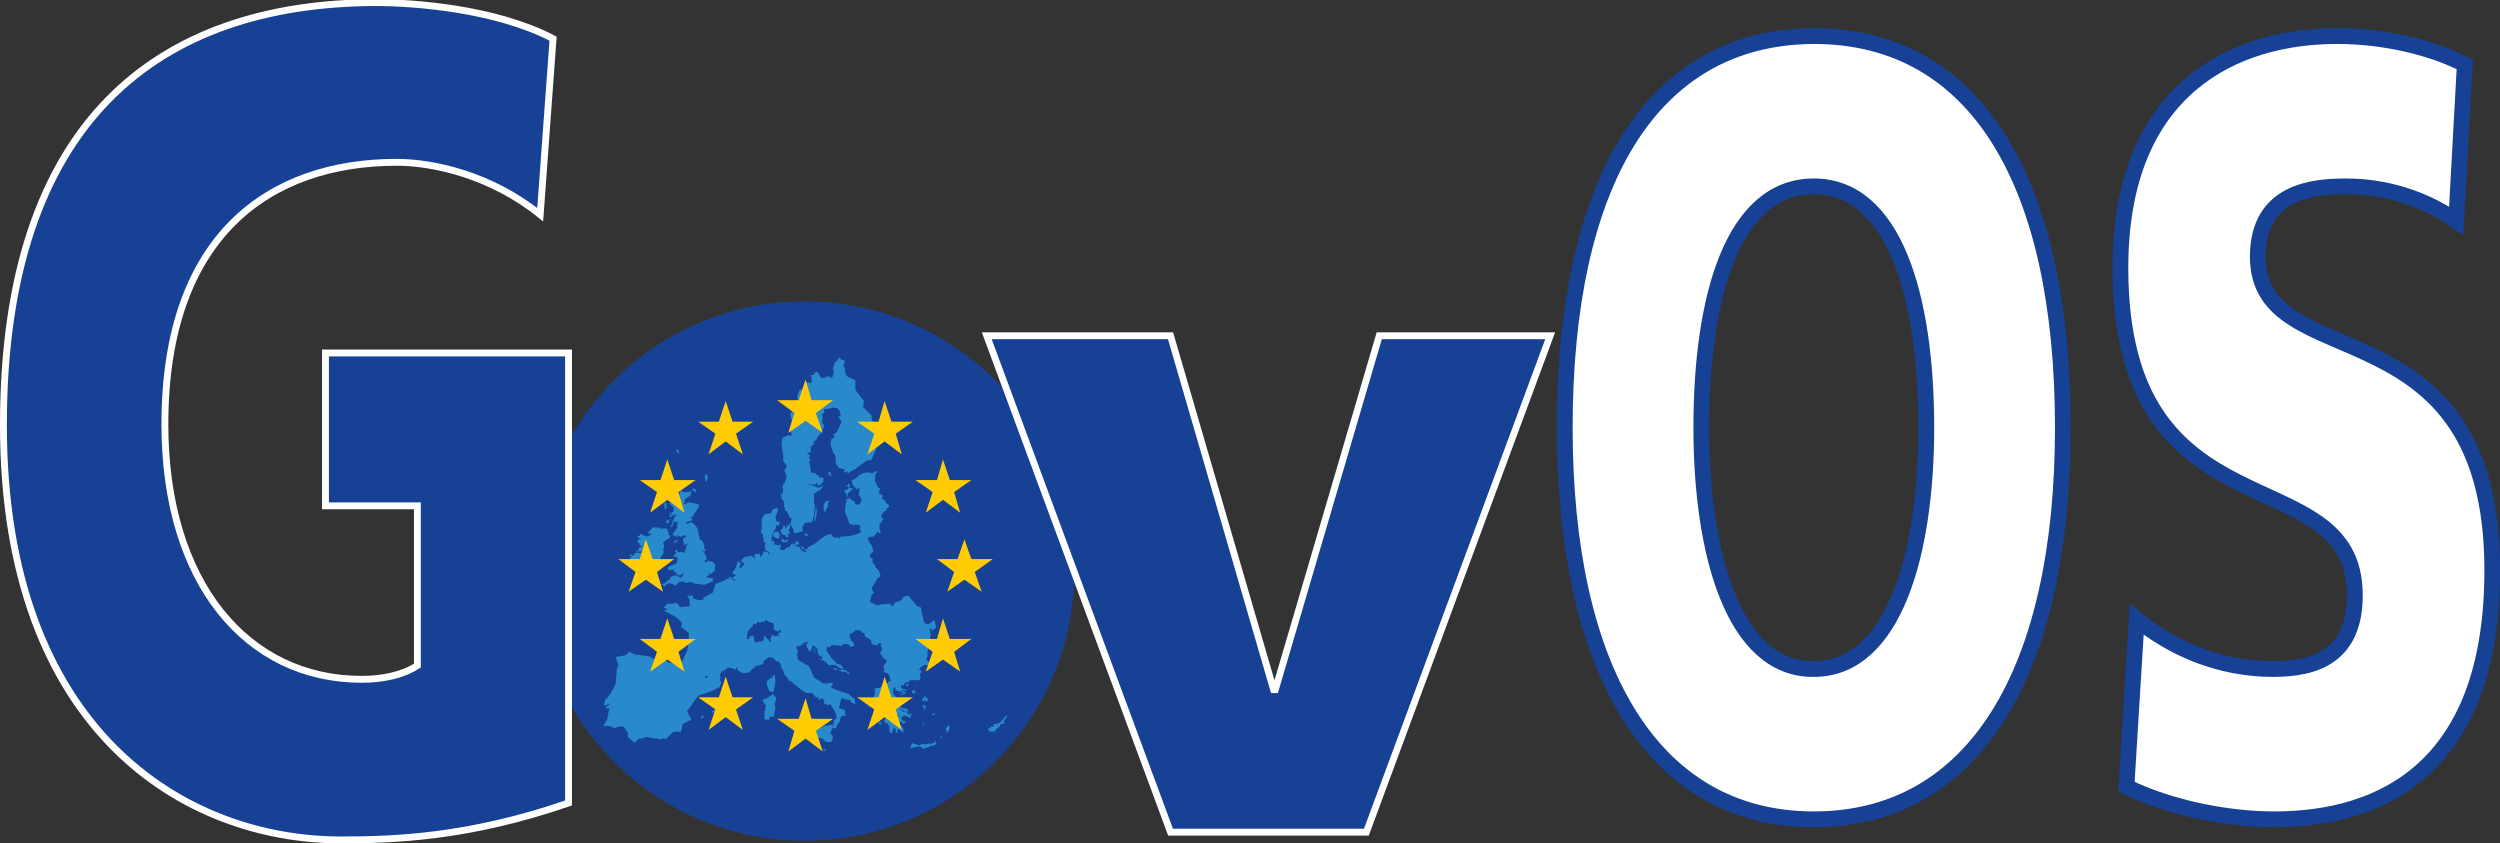 <?xml version="1.0" encoding="utf-8"?>
<!-- Generator: Adobe Illustrator 19.0.1, SVG Export Plug-In . SVG Version: 6.00 Build 0)  -->
<svg version="1.1" id="Ebene_1" xmlns="http://www.w3.org/2000/svg" xmlns:xlink="http://www.w3.org/1999/xlink" x="0px" y="0px"
	 viewBox="0 0 291.1 98.2" style="enable-background:new 0 0 291.1 98.2;" xml:space="preserve">
<rect x="0" y="0" width="291.1" height="98.2" fill="#333333" stroke="none"/>
<style type="text/css">
	.st0{clip-path:url(#SVGID_2_);fill:#FFFFFF;}
	.st1{clip-path:url(#SVGID_2_);fill:none;stroke:#164194;stroke-width:1.836;}
	.st2{clip-path:url(#SVGID_2_);fill:#164194;}
	.st3{clip-path:url(#SVGID_2_);fill:#288ACB;}
	.st4{fill:#164194;}
	.st5{clip-path:url(#SVGID_4_);fill:none;stroke:#FFFFFF;stroke-width:0.8;}
	.st6{clip-path:url(#SVGID_4_);fill:#164194;}
	.st7{fill:#FFCC04;}
</style>
<g>
	<defs>
		<rect id="SVGID_1_" y="0" width="291.1" height="98.2"/>
	</defs>
	<clipPath id="SVGID_2_">
		<use xlink:href="#SVGID_1_"  style="overflow:visible;"/>
	</clipPath>
	<path class="st0" d="M247.6,91.6c5.1,2.5,11.8,3.8,17.2,3.8c12.8,0,25.4-6.2,25.4-29c0-31.8-27.3-22.2-27.3-36.5
		c0-7.7,6.5-8.2,10.3-8.2c4.4,0,8.9,1.3,12.8,4l1-18.2c-3.9-2-9.4-3.3-14.9-3.3c-11.6,0-25.2,5.8-25.2,27
		c0,32.1,27.3,21.7,27.3,38.1c0,7.1-4.6,8.6-9.5,8.6c-6.4,0-11.9-2.5-15.9-5.8L247.6,91.6z M198.1,49.8c0-15.3,3.7-28.1,13.1-28.1
		c9.4,0,13.1,12.9,13.1,28.1c0,14.5-3.7,28.1-13.1,28.1C201.8,78,198.1,64.3,198.1,49.8 M182.2,49.8c0,28,10.1,45.6,29,45.6
		c18.9,0,29-17.5,29-45.6c0-28.3-9.9-45.6-29-45.6C192.1,4.3,182.2,21.5,182.2,49.8"/>
	<path class="st1" d="M247.6,91.6c5.1,2.5,11.8,3.8,17.2,3.8c12.8,0,25.4-6.2,25.4-29c0-31.8-27.3-22.2-27.3-36.5
		c0-7.7,6.5-8.2,10.3-8.2c4.4,0,8.9,1.3,12.8,4l1-18.2c-3.9-2-9.4-3.3-14.9-3.3c-11.6,0-25.2,5.8-25.2,27
		c0,32.1,27.3,21.7,27.3,38.1c0,7.1-4.6,8.6-9.5,8.6c-6.4,0-11.9-2.5-15.9-5.8L247.6,91.6z M198.1,49.8c0-15.3,3.7-28.1,13.1-28.1
		c9.4,0,13.1,12.9,13.1,28.1c0,14.5-3.7,28.1-13.1,28.1C201.8,78,198.1,64.3,198.1,49.8z M182.2,49.8c0,28,10.1,45.6,29,45.6
		c18.9,0,29-17.5,29-45.6c0-28.3-9.9-45.6-29-45.6C192.1,4.3,182.2,21.5,182.2,49.8z"/>
	<path class="st2" d="M93.7,97.9c17.4,0,31.4-14.1,31.4-31.4c0-17.4-14.1-31.4-31.4-31.4c-17.4,0-31.4,14.1-31.4,31.4
		C62.3,83.9,76.4,97.9,93.7,97.9"/>
	<path class="st3" d="M95.7,87.1l0,0.1l0.1,0L95.7,87.1z M95.9,87.2L95.9,87.2l0,0.2l0.1,0l0.1,0.1l0.1-0.1l-0.1-0.1L95.9,87.2z
		 M84.5,82.3l-0.1,0.1l0.2,0.1l0.1,0.1l0.2-0.1l-0.2-0.3L84.5,82.3z M81.6,83.6l0.1,0.1l0.3-0.3l-0.2-0.1L81.6,83.6z M83.6,82.4
		l-0.8,0.5L83,83l0.2-0.1l0.4,0.3l0.4-0.6l-0.3-0.1L83.6,82.4z M96.8,55.4l0-0.2l-0.2,0v-0.1l0.2-0.1l-0.3-0.1l-0.1,0.3l0.1,0l0,0.1
		l0.2,0.1L96.8,55.4z M92.9,77L92.9,77L92.9,77L92.9,77L92.9,77L92.9,77z M93.1,79.9L93.1,79.9L93.1,79.9L93.1,79.9L93.1,79.9z
		 M91,73.8l-0.1-0.2l0-0.2l0-0.1l-0.3,0.2l-0.3,0l0-0.1l-0.2-0.1l0,0v0l0-0.2L90.1,73l0-0.1v-0.3l-0.6-0.2l-0.3-0.2l-0.2,0.1
		l0.1,0.1l-0.4,0l-0.2,0.1l-0.3-0.1l-0.2,0.3l-0.3-0.1l0,0.2l-0.6,0.7L87,73.9l0,0.3l-0.1,0.2l0.3,0l0.1-0.3l0.4-0.1l0.1,0.4
		l0.1,0.4l0.2,0l0.3-0.1l0.3,0l0.3-0.3l-0.1-0.2l0.1-0.1l0.1-0.1l0.1,0.3l0.3,0.2l0.1,0.3l0.2-0.1l-0.1-0.2l0.1-0.3l0.1-0.3H90
		l0.1,0.2l0.4-0.1l0.1,0.1l0.1,0l-0.1-0.3l0.2-0.2l0.1,0.1L91,73.8z M82.5,78.8l-0.2-0.1l-0.2,0l0,0.2h0.3V78.8z M108.9,72.6
		l0.1,0.5l-0.3,0.2l-0.2,0.2l0-0.3l-0.2,0v0.5l0.1,0.1l-0.1,0.4l0.1,0.7l0.1,0.2l-0.1,0.3l-0.2,0l-0.2,0.3l0,0.7l-0.2,0.5l0.2,0
		l0.4,0.4l-0.3,0.2l-0.4-0.1l-0.5,0.3L107,78l0.3,0.1l0,0.2l-0.2,0.2l0.1,0.3l-0.1,0.4l-0.5,0l-0.6,0l-0.3,0.3l-0.2-0.1l-0.3,0.4
		l-0.3,0l0,0.2l0.1,0.1l0.1,0.1l0.4,0.1l0.1,0.2l-0.5-0.2l-0.1,0.1l0.4,0.2l0,0.2l-0.3-0.1l-0.1-0.2l-0.2,0l0,0.2l0.5,0.2l-0.4,0
		l-0.1-0.2l-0.1-0.2l-0.5-0.2l0.1-0.1l-0.1-0.2l-0.2,0.2l0,0.6l0.4,0.4l0.5,0.3l0.1,0.2l-0.3,0.2v-0.2l-0.2,0l-0.1,0.2l0.2,0.2
		l-0.4,0.3l0.3,0.1l0.2,0l0.1,0.1l0.2-0.1l0.1,0.2l0.4,0.1l0.4,0.2l0,0.2l0.2,0.4l-0.4-0.1l-0.3-0.2l-0.4,0.2l-0.1,0.1l0.1,0.1
		l0.1,0.2l0.1,0.1l0.1-0.1l0.2,0.2l-0.4,0.2l0-0.2l-0.4-0.1l0,0.2l0.5,0.7l0,0.3l0.1,0.1l-0.3-0.1l-0.3-0.3l-0.2,0.1l0,0.4l-0.2-0.2
		l0-0.3l-0.3-0.2L104,85l-0.1,0.1l0,0.3l-0.3-0.1l0-0.2l-0.1-0.2l0.1-0.2l-0.2-0.4l-0.5-0.3l0.1-0.1l0.1-0.3l0.2,0l0.3-0.3l0.3,0.1
		l0.4,0.1l0.2,0.1l0.1-0.1l-0.1-0.1l0.2,0l0-0.1l-0.5-0.1l-0.1,0.1l-0.1-0.1l-0.2,0.2l-0.3-0.1l-0.2,0.1l-0.3,0.1l-0.2-0.1l-0.2,0.2
		l-0.3-0.5l-0.2-0.1l0.1-0.1l0.4-0.1l-0.1-0.2l-0.3,0l-0.2,0.1l-0.3-0.2l-0.2-0.2l-0.1-0.1l-0.1-0.1l0-0.2l0.2-0.3l0-0.2l0.2-0.1
		l0.1-0.3l0.1-0.4l-0.1-0.4l0.4-0.1l0.2,0l0.2-0.1l0.2-0.3l0.3,0l0.3-0.2l0-0.1l0.3-0.1l-0.1-0.5l-0.2-0.4l-0.4-0.1l-0.1-0.2
		l0.1-0.2l-0.1-0.1l0-0.3l0.1-0.1l0.3-0.5l-0.5-0.3l-0.1-0.3l-0.2-0.1l0-0.2l0.2-0.3l0-0.3l-0.2-0.2l0.1-0.1l0-0.2l-0.3,0l-0.2,0.3
		l-0.1-0.1l-0.5-0.1l-0.1-0.5l-0.7-0.4l0-0.3l-0.4-0.2l-0.1-0.2l-0.4,0l-0.2,0l-0.3,0.3L99,73.8L98.9,74l0.2,0.6l0.3,0.2L99.4,75
		l0.1,0.2L99,75.3l-0.2-0.3l-0.6,0L98,75.2l-0.9-0.1l-0.4,0.1l-0.1,0.2l-0.1,0l-0.1-0.1l-0.1,0l-0.1,0.4l0.6,0.9l0.7,0.7l0.4,0.1
		l0.3,0.4L98.1,78l-0.2-0.2l-0.3-0.1l-0.2-0.2l-0.5-0.1l-0.4,0.1l-0.2-0.3l-0.6-0.4l0-0.2l0.1-0.1l-0.3-0.1l-0.3-0.4l0-0.4L95,75.4
		l-0.2-0.2l-0.2,0l-0.1,0.4l-0.2,0.3l-0.1-0.1l-0.1-0.2l-0.2-0.4l0-0.2l0.2-0.2l-0.1-0.1L94,74.7l-0.1,0.1l-0.3,0l-0.1,0.2l-0.5,0.3
		l0-0.2l-0.3,0.3l0.3,0.6L92.9,76l-0.1,0l0.1,0.8l1.3,0.8l0.6,1.3l1.1,0.7l1-0.1l0.1,0.2L96.7,80l0.6,0.3l1.5,0.5l0.7,0.6l0.1,0.6
		l-0.5-0.2L99,81.5l-0.8-0.1l0.1-0.1l-0.3,0l-0.2,0.5l0,0.3l-0.1,0.3l0.1,0.1l0.6,0.2l0,0.4l0.1,0.2L98,83.4l-0.2,0.3l0,0.3
		l-0.4,0.5l0,0.3l-0.4,0l-0.1-0.4l0.2-0.3l0-0.3l0.3-0.1l0-0.3l-0.2-0.6l-0.2-0.3L96.7,82l-0.3,0.1l-0.5-0.2l0.1-0.2l-0.2-0.4
		l-0.5,0.2l0-0.3l-0.3,0l-0.4-0.5l-0.7,0l-0.5-0.3L92.9,80l-0.5-0.4l-0.2-0.2l-0.4-0.2l0-0.1l-0.3-0.4l-0.2-0.2l0-0.2l-0.3-0.5
		l-0.1-0.5L90.6,77l-0.2,0l-0.4-0.4l-0.5-0.1l-0.3,0.3L88.9,77l0,0.3l-0.6,0.2l-0.1,0l-0.1,0L88,77.6l-0.1,0l-0.1,0.2l-0.1,0
		l-0.3,0.3l-0.1,0.2l-0.8,0.1l-0.4-0.2l0-0.1L85.8,78l0.1-0.2l-0.1-0.1l-0.2,0.3l-0.3-0.2L85,77.8l-0.2-0.1l-0.5,0.4l-0.2,0
		l-0.3,0.5l0.1,0.2l-0.1,0.4l0.2,0.2L83.8,80l-1,0.5l-1.5,0.5L80,82.8l0.5,1l-1,0.5l-0.2,0.9l-0.9,0l-0.9,0.9l-0.2-0.2L77,86.1
		l-1.8-0.3L74.8,86l-0.4,0l-0.5,0.5l-0.8-0.7l0-0.5l-0.5-0.7h-0.5l-0.6,0.2l-0.3-0.2l-0.5-0.1l-0.3,0.1l-0.1-0.2l0.4-0.6l0.2-1.1
		l0.1-0.2l-0.4,0l0-0.2l0.5-0.4l-0.8,0.3l0.2-0.8l0.2-0.1l0.5-0.7l0.5-1l0.1-1.3l0-0.4l0.2-0.4l-0.3-1l1.1-0.2l0.5-0.4l0.6,0.3
		l1.6,0.2l0.8,0.4l1.1,0.1l0.6,0.3l0.2,0l0.5,0.2l0.5,0.1l0.8-1.7l0.2-1.1l0-1L79.3,73l0.1-0.5l-0.6-0.6l-1.5-0.8l0.4-0.1l-0.4-0.3
		l0.4-0.4h0.6l0.5-0.1l0.4,0.5l1.1-0.1l0-0.8L80,69.3l0.4,0.1l0.3-0.1l0,0.4l0.8,0.2l0.4-0.1v-0.2l1.1-0.6l0.3-1l0.8-0.3l0.6-0.3
		l0.3,0l0.2,0.1l0.2,0l0.2,0.2l0-0.1l-0.1-0.2l-0.2,0l-0.3,0l-0.2-0.1l0.1-0.1l0.2,0l0.1,0.1l0.1,0l0.2-0.2l0.2-0.1l-0.4-0.2l0-0.2
		l0.2-0.2l0.2-0.4l0.2-0.6l0.2,0l0.1,0.2l0.1,0.1l-0.2,0.2l0,0.3l0.2-0.1l0.2-0.2l0.1-0.1l0-0.1l0-0.2l-0.2,0l-0.1-0.3l0.5-0.4
		l0.3,0l0.4-0.1l0.3,0.3L88,65l-0.2-0.2l0.1-0.3l0.6,0l0,0.3l0.2,0l0-0.2l0.1,0l0.1-0.4l0.5,0.1l0.1,0.2l0.2,0l-0.3-0.3l-0.3-0.1
		l0.1-0.2l-0.2-0.1l0.1-0.1l0-0.1l-0.1,0l0-0.1l0.2-0.2l-0.3-0.3l0-0.2l-0.1-0.6L88.6,62l0.1-0.5l0-1l0.3-0.6l0.5-0.1l0.3-0.1
		l0.2-0.4l0.3-0.1l0.3-0.2l-0.1,0.2l0.1,0.2L90.4,60l-0.1,0.1l0,0.1l0.1,0.5l0.4,0.1l-0.1,0.4l-0.3-0.1l-0.1,0.5L90,62l0,0.1
		l-0.1,0.1l0,0.3l-0.1,0.2l0.1,0.2l-0.1,0.2L90,63l0.1,0l0.1,0.1l-0.1,0.1l0.1,0l-0.1,0.1l0,0.1l0.1,0l0.1,0l0.3,0.1l0.3-0.1l0,0.3
		L90.8,64l0.3,0l0.2,0.1l0.2-0.3l0.4-0.1l0.3-0.4l0.3,0l-0.2,0.1l0.2,0l0.2,0.2l0.4,0.1l0.2,0.4l0.2,0.1l0.3,0.1l0.1-0.1L93.7,64
		l0.3-0.1l0.1-0.2l0.8-0.4l0.6-0.5l0.4-0.3l0.6-0.3l0.4,0l0,0.1l-0.1,0.1l0.2,0.1l0.2,0.1l0.3,0l0.1,0l0,0.1h0.1l0.2-0.2l1.1-0.1
		l0.8-0.2l0.5-0.3l-0.2-0.3l0.1-0.3l-0.2-0.2l-0.4,0l-0.3,0l-0.4-0.1l-0.3-0.9l-0.2-0.5l0-0.5l0.1-0.4l0.1-0.6L99,58l0.1,0.2
		l0.4,0.2l0.1,0.3l0.3,0.1l0.3-0.2l0.1-0.5l-0.3-0.5l0.1-0.8l-0.2,0.1l-0.1,0.1l-0.4-0.4l0-0.1l-0.1,0l-0.1-0.3l0-0.3l0.3-0.1
		l0.5-0.4l0-0.1l0.4-0.1l0-0.1l0.6-0.1l0.6,0.1l0.3-0.2l0.3,0l-0.3,0.4l0,0.7l0.3,0.7l0.3,0.2l-0.2,0.5l0.5,0.3l-0.1,0.4l0.3,0.1
		l0.2,0.4l0.3,0.2l0,0.2l-0.3,0.3l0,0.2l-0.2,0l-0.4,0.5l0.1,0.4l0.2,0l-0.5,0.7l0,0.6l0.2,0.2l-0.2,0.2l-0.2-0.2l-0.5,0.6l-0.4,0
		l-0.1,0.1l-0.2,0l0.2,0.5l0.3,0.4l0.2,0.7l-0.4,0.4l0,0.3l0.3,0.1l0,0.5l0.2,0.2l0.2,0.4l0.3,0.3l0.2,0.5l0,0.2l-0.3,0.2l-0.7,1.2
		l0.2,0.5l0.1,0.1l-0.3,0.1l-0.2,0.9l0.8,0.4l0.4-0.1l1.1-0.1l0.3,0.3l0.4-0.5l0.7-0.2l0.1-0.3l0.3-0.2l0.4,0l1,1.2l0.4,0.1l0.4,1.8
		l0.2,0.1l0.1,0.1l0.2,0l0.7-0.5L108.9,72.6z M116.8,84.1l0.5-0.7l-0.1-0.1l-0.7,0.8l-0.5,0.2c0,0-0.3,0-0.3,0l0,0.3l-0.3,0
		l-0.2,0.2l-0.1,0l0,0.2l0.1,0.1l0.1,0.1l0.3,0l0.2-0.1l0,0.1l0.1,0l0-0.2l0.5-0.4l0.1-0.3l0.2,0l0.3-0.1l-0.2-0.2L116.8,84.1z
		 M98.8,56.8l0.1-0.2l0.1-0.1l-0.1-0.1l-0.1-0.1l-0.1,0.2l-0.1,0l-0.2,0.1l0.1,0l0.2,0L98.8,56.8z M98.5,57.8l0.2,0l0-0.3l0.1-0.1
		l0.1-0.1l0.2-0.2l0.1-0.1l0.2,0l-0.2-0.2l-0.1,0.1l-0.1-0.1h-0.2L98.7,57L98.5,57l0,0.1l-0.2,0l0.1,0.2l0,0.1l0.2,0.1v0.1
		L98.5,57.8z M92.8,63.5l0.1-0.1l0.2,0L93,63.3l0-0.2l-0.1,0L92.8,63l-0.2,0.1l0,0.2l-0.1,0.1L92.8,63.5z M93.2,63.7l0.2,0.1
		l0.1,0.1l-0.1,0l-0.1,0l0.1,0.1l0.2,0l0.1-0.1l-0.3-0.3L93.2,63.7z M73.6,65.3l0.3,0.1l-0.2,0.2l0.4,0l-0.2,0.2l0.4,0l0.6,0
		l0.2-0.2l0.2,0l0.6-0.3l0.8,0l0.6-1l-0.1-0.3l0.1-0.2l0-0.4l-0.1-0.2l0.2-0.1L77.3,63l0.2,0l0.1-0.2l0.2,0l0.2-0.2L78,62.3l-0.2,0
		l0.1-0.1l-0.2-0.6l-0.3-0.1l-0.4,0.1l-0.2,0.1l0.2-0.2l-0.3-0.1l-0.2,0.2l0-0.2l-0.5,0l-0.3,0.4l-0.2,0.1l0,0.2l0.4,0.1l-0.4,0.2
		l0,0.1l-0.3-0.1l-0.1,0.1l0-0.1l-0.4-0.2l-0.2,0l0,0.2l-0.2,0l0,0.2l0.3,0.1l0,0.1l-0.2,0l-0.2,0.2l0.2,0.3l0.1,0l0,0.2l0.3,0.1
		l0,0.1l-0.3,0l-0.2,0.4l-0.2,0l-0.1,0.1l0.4,0l0.3,0l0.1,0.1l-0.4,0.1l-0.3-0.1l-0.2,0.2l-0.2,0.2l-0.3-0.2l-0.1,0.2l0.3,0.1
		l-0.3,0.2L73.6,65.3z M96.5,84.4l-0.1,0.1l-0.3,0l-0.4,0.2l-0.4,0l-0.4,0.1l-0.4-0.3l-0.2,0.1l-0.1,0.1l-0.1,0l-0.1-0.1l-0.2,0.1
		l-0.1,0.4l0.2,0.2l0.4,0.1l1,0.5l0.5,0.1l0.4,0.4l0.6,0l0.2-0.5l-0.1-0.3l-0.2-0.2l0.3-0.9l0.1-0.2l-0.2,0.1L96.5,84.4z M90.4,81.3
		L90,80.8l-0.8,0.6L89,81.3l-0.2,0.3l0.4,0.6l-0.1,0.3l0,0.2l-0.1,0.2l0,0.8l0.2,0.1l0.4,0l0-0.4l0.5,0.1l0.2-1.1l-0.1-0.4l0.1-0.3
		L90.4,81.3z M93.7,62.3l0.1,0.1l0.2,0l0.1-0.1L94,62.2l-0.2-0.1L93.7,62.3z M79,52.8l0.1,0l-0.1-0.3l0-0.2l-0.2,0.1l-0.1,0.1
		l0.2,0.2L79,52.8z M90.6,61.9l-0.3,0L90,62.1l0,0.2l0.1,0.2l0.4,0.2l0.2,0l0.1-0.3l0-0.2L90.6,61.9z M92,61.5l0-0.3l-0.1-0.1
		l-0.3,0.1l0,0.1l-0.1,0.3l-0.1-0.2l0-0.2l-0.2,0l0,0.2L91,61.7l-0.2,0l0,0l0.2,0.3l0,0.2l0.4,0.1l0.2,0.3l0.2-0.1l-0.1-0.3l0.3-0.1
		l0-0.1l-0.1-0.1l-0.1-0.2l0.2-0.2L92,61.5z M91.7,62.8l-0.2,0l0,0.1l0.2,0.3l0-0.1L91.7,62.8L91.7,62.8z M91.1,63.1l0.2,0.1
		l0.1-0.1l0.2,0l-0.1-0.2l-0.1,0.1l-0.1-0.1l-0.2-0.2L91,62.8l0,0.1L91,63L91.1,63.1z M89.9,80.6l0.2-0.1l0.1-0.6l0.1-0.5l-0.1-0.8
		l-0.2,0l0,0.3l-0.2,0l-0.5,0.4l0,0.6l0.1,0l0,0.2l0.1,0.1l0,0.2L89.9,80.6z M91.1,58.3l0.2,0L91.3,59l0.1,0.2l0,0.3l0.2,0l0.3,0.6
		l0.1,0.2l0.2,0.1l-0.1,0.3v0.2H92L91.9,61l0.3,0.3l0.2,0.4l0,0.3l0.3,0.1L93,62l0.3-0.1l0.2-0.1l-0.1-0.4l0.1-0.2l0.1-0.1l0.1-0.2
		l0.7-0.1l0.1,0.1l0.3-0.9l0-0.5l0.1-0.5l-0.1-0.4v-0.3l0-0.4l0-0.2l-0.1-0.2l0.1,0l0.1-0.1l0.3-0.2l0.1-0.1l0.1,0.1l0.2-0.3
		l0.2-0.2l-0.1-0.1l0.2,0l-0.1-0.1l-0.4,0.3L95,56.7l-0.1-0.1l-0.4-0.1l-0.5,0l0.3-0.1l0.4,0l0.3,0l0.1-0.2l0.2,0.4l0.7-0.6l-0.2,0
		l0.1-0.2l-0.1-0.2l-0.4,0l-0.1-0.2l-0.4-0.3l-0.5-0.1l0-0.3l-0.2-1l0.2-0.1l-0.2-0.3l0.1-0.3l-0.3-0.2l0-0.1l0.4,0V52l0.3-0.2
		l0.1-0.5l0.2,0l0.2-0.4l0.5-0.6l0.3-0.8l-0.3-0.3l0.1-0.6l-0.1-0.3l0.3-0.3l-0.1-0.3l0.2-0.1l0.3,0l0.5-0.1l0.2-0.1l0.1,0.1l0.2,0
		l0.3,0.2l0.2,0.7l-0.3,0.1L98,49.1l-0.5,1.1l-0.2,0.2L97,50.6l0.2,0.2l-0.1,0.2l-0.3,0.1l-0.1,0.7l0.2,0.5l0.1,0.4l0.3,0.4l0,0.7
		l0.1,0.3l0.3,0.4l0.5,0.1l0.2,0.1L98.2,55l0.2,0l0.2-0.1l0.1,0l0,0.3l0.2-0.2l0.5-0.3l0.1,0l0.6-0.5l0.2-0.1l0.1-0.1l0.6-0.4l0.3,0
		l0.2-0.1l1.3-3.2l-0.1-0.6l-0.6-0.2l-0.6-0.6v-0.5l-0.5-0.5l-0.5-0.5l0.1-0.7l-1-1.3l0-1.1l-1-0.5l-0.2-0.5v-0.4l-0.2-0.3l0.1-0.3
		L98.4,42L98,41.9l-0.3-0.3L97.5,42l-0.3,0.2L97,42.9l0.1,0.4l-0.2,0.7l-0.6-0.2L96.1,44l-0.5,0l-0.4-0.7l-0.4,0.1l0,0.2l-0.4,0.1
		l0.1,0.3v0.6l-0.7-0.1l-0.2,0.2l0,0.6l-0.5,0.1l-0.3,0.8l0,0l0.2,0.5l-0.5,0.8l0.1,0.2L92,48.1l0.2,0.9l-0.3,1l0.2,0.2l0.1,0.5
		l-0.5,0L91.1,51L91,51.7l0.1,0.8l0.1,0.6v0.6l0.4,0.5l-0.1,0.4l-0.2,0.1l0.3,0.8l-0.2,0.7l-0.2,0.2l-0.1,0.3l0.1,0.4l-0.1,0.5
		l-0.1,0l0-0.2l-0.1,0l0,0.1l0.2,0.8L91.1,58.3z M96.2,58.3l-0.3,0.5l0,0.5l0.1,0.1l0,0.2l0.1,0l0.1-0.3l0.2-0.3l0-0.2l0-0.2
		l0.2-0.2L96.2,58.3z M94.9,60l-0.1,0.6l0.1,0.1l0.1-0.4l0.1-0.6l0-0.5l-0.1,0l-0.1,0.4L94.9,60z M101.1,82L101.1,82l-0.1-0.2
		l-0.2,0.1l0,0.1L101.1,82l0,0.3l0.1,0l0.1,0l-0.2-0.2L101.1,82z M110.2,84.7l-0.1,0.2l0.1,0.1l0,0.2l0.1,0.1l0.2-0.3l0.1-0.4
		l-0.1-0.1C110.5,84.4,110.2,84.7,110.2,84.7 M105.7,83.1l0.3,0.2l0.2,0l-0.1-0.2l-0.2,0l-0.2-0.2l0-0.2l-0.1-0.2l-0.2,0l-0.5-0.1
		l-0.1-0.2l-0.3,0l-0.3,0.3l0.1,0l0.1,0l0.2,0l0.2,0.1l0.3,0.1l0,0.1l0,0.1l0.4-0.1L105.7,83.1z M102.4,83.8l-0.2-0.1l-0.1-0.2
		l0,0.2l-0.1,0l0,0.2l0.1,0l0.1,0.1h0.3L102.4,83.8z M105.5,79.7l0,0.1l0.1,0.1l0.2-0.1l-0.1-0.2L105.5,79.7L105.5,79.7z
		 M109.7,85.5L109.7,85.5l-0.2,0.3l0.1,0.1l0,0.1l0.1-0.1l-0.1-0.2L109.7,85.5z M106.7,79.8l-0.1,0l-0.1,0.1l0.1,0L106.7,79.8z
		 M108.6,83.2l0.1,0.1l0.2-0.2l0-0.1l-0.1,0.1l-0.2,0l-0.1,0.1l0,0.1L108.6,83.2z M106.2,80.7l0.1,0l0.1,0l0.1,0.1l0.1-0.1l-0.1-0.2
		l0.1-0.2l-0.1,0l0,0.1l-0.3,0L106.2,80.7z M108.8,86.5l-0.3,0l-0.1,0.2l-0.1,0l-0.1-0.2l-0.1,0.1l-0.5,0.1l-0.1-0.1l-0.6,0.2
		l-0.1-0.1l-0.4-0.1l-0.2-0.1l0,0.2l-0.1,0l-0.1,0.4l0.6-0.1l0.4-0.1l0.4,0.1l0,0.2l1.3-0.4l0.1-0.1l0.1,0l0.1,0l0-0.4l-0.1,0
		L108.8,86.5z M107.8,82.2l-0.3-0.1l-0.1,0.1l0.2,0.2l-0.1,0.2l0.2,0L107.8,82.2z M107.4,84.4l0.1,0.1l0.1-0.1l0-0.2h-0.1V84.4z
		 M108.1,81.4l-0.3-0.2l0-0.1l-0.2,0l-0.1,0.2l-0.1,0.1c0,0-0.1,0.1-0.1,0.1l0.1,0.1l0.2,0l0-0.2l0.1,0l-0.1,0.2l0.3,0.1l0.1-0.1
		l-0.1-0.1l0.1,0L108.1,81.4z M102.3,84.1l0,0.1l0.2,0.2l0.1-0.1l0.1-0.1l-0.2-0.1L102.3,84.1z M95.6,76.9L95.6,76.9l0.1,0.1l0-0.1
		l-0.3-0.2h-0.1l0,0L95.6,76.9z M95.5,76.4L95.5,76.4l0.1,0.1l0-0.1L95.5,76.4l-0.2-0.2l0,0.1l0,0L95.5,76.4z M94.8,75.4L94.8,75.4
		L94.8,75.4l0,0.2l0,0.2l0.1,0.2l0.1,0l-0.1-0.2l0-0.2L94.8,75.4z M97.3,77.8l-0.3,0l0,0.1l0.1,0l0.2,0.1l0.2,0l0.1,0L97.3,77.8
		L97.3,77.8z M98.4,78L98.2,78l-0.1,0L97.9,78l-0.2,0l0,0.1l0.1,0l0.2,0.1l0.3,0.1l0-0.1l0.1,0l0.2,0.1l0,0.1l0.1,0l0.2,0.2l0-0.2
		l-0.2-0.2L98.4,78z M78.9,63v-0.1l-0.2,0l-0.2,0.2l0,0.1l0.1,0L78.9,63z M78.3,58.7l0.1-0.2l-0.1-0.1l-0.1,0.2l-0.2-0.1l-0.1,0.1
		l0.2,0.1l0,0.1l0.3,0.2l0,0.2l0.2-0.2l0-0.2L78.3,58.7z M77.4,59.3l0.2-0.1v-0.6l-0.2-0.1l-0.1,0.2l0.1,0.2L77.4,59.3z M78.5,58.6
		l0.2,0.2l-0.1,0.3l-0.1,0l-0.1,0.5l-0.3,0.1l0.3,0.3l0.4-0.1l-0.3,0.4l-0.2,0.5l-0.1,0.3L78,61.4l0.3-0.1l0.1-0.4l0.1-0.2l0.3,0.1
		l0.2-0.1l-0.1,0.2l-0.1,0.3l0.1,0.2l-0.6,0.8l0.2,0.3l0.1-0.2l0.3,0.3l0-0.3l0.3,0.2l0.4-0.1l0-0.1l0.4,0.1l-0.2,0.1l-0.3,0.3
		l0.2,0.7l0.3-0.2l0.1,0l-0.2,0.3l0,0.3L79.8,64l-0.1,0.5l-0.1-0.2l-0.6,0l-0.3-0.3l-0.1,0.2l0.2,0.2l-0.3,0.2l-0.1,0.2l0.3,0
		l0.2,0.2l-0.1,0.6l-1,0.4l0,0.2l0,0.1l0.2,0.1l0.4-0.1l0.1,0.2l-0.1,0.1l0.3,0l0.1,0.3l0.4,0.1l0.1-0.1l0.4-0.2l-0.4,0.6L78.8,67
		l-0.4,0l0,0.1l-0.2,0l-0.2,0.3l-0.6,0.5l-0.3,0.1l-0.1,0.1l0.2,0l0.2,0.2l0.1-0.2l0.4-0.2l0.4,0.1l0.4,0.2l0.3-0.4l0.4-0.1l0.7,0.2
		l0.2-0.2L81,68l0.3,0l0.7,0.1l1-0.4l0-0.4l-0.5,0l-0.3-0.2l0.4-0.1l-0.1-0.2l0.4,0l0-0.1l0.3-0.2l0.1-0.8l-0.4-0.3l-0.4-0.1
		l-0.3,0.2l-0.2-0.2l0.2-0.1l0.1-0.2l-0.2-0.4L82,64.3l-0.3-0.2l0.5,0.1l-0.2-0.4l0-0.3L81.8,63l-0.3-0.2l-0.3-1.3l-0.4-0.5
		l-0.3-0.2L80,61l-0.2-0.2l0.2,0l0.2-0.1l0.4-0.1l0-0.2l-0.3-0.1l0.3-0.1l0.6-0.9l0.2-0.4l-0.1-0.2l-1.1-0.2l-0.5,0.2l-0.2,0
		l0.4-0.3l-0.2,0l0-0.2l0.7-0.5l0.1-0.4l-0.1-0.1l-0.2,0.1l-0.6,0l-0.4-0.2l-0.1,0.5l-0.2,0l0,0.2l-0.1,0l0.1,0.2l-0.4,0l0,0.3
		L78.5,58.6z M80.8,57.1l0.1,0.1l0,0.2l0.2-0.2l-0.2-0.3l-0.2,0L80.6,57l0,0.2L80.8,57.1z M82.2,55.6L82.1,56l0.1,0.1l0.2-0.4l0-0.2
		l-0.1-0.3l-0.2,0.1v0.3H82l0,0.1L82.2,55.6z M77.9,60.2l0.2,0l0.2-0.1l0.1-0.1l-0.3-0.1l-0.1-0.2l-0.1,0.1l0.1,0.1l0,0.1l0.1,0
		L77.9,60.2L77.9,60.2z M78,58l0.1-0.1l0.2,0l0.1-0.3l0.2-0.1l-0.1,0l0.1-0.1l0-0.3l-0.4,0.2L78,57.6l-0.2-0.1l0,0.4l-0.1,0.2
		l0.2,0.1L78,58z M77.7,60.8l-0.2,0l0.1-0.2l0.2,0l0,0l0.1-0.1l0.2-0.1l-0.2,0.2l0,0.2L77.7,61L77.7,60.8z"/>
</g>
<polygon class="st4" points="136.3,96.9 159.1,96.9 180.5,39.1 160.6,39.1 148.5,80.3 148.3,80.3 136.3,39.1 114.9,39.1 "/>
<g>
	<defs>
		<rect id="SVGID_3_" y="0" width="291.1" height="98.2"/>
	</defs>
	<clipPath id="SVGID_4_">
		<use xlink:href="#SVGID_3_"  style="overflow:visible;"/>
	</clipPath>
	<polygon class="st5" points="136.3,96.9 159.1,96.9 180.5,39.1 160.6,39.1 148.5,80.3 148.3,80.3 136.3,39.1 114.9,39.1 	"/>
	<path class="st6" d="M66.2,41.1H37.9v17.8h10.7v18.6c-1.7,1.1-4,1.6-6.5,1.6c-13.3,0-22.9-11.2-22.9-29.7c0-22,12.2-30.5,27-30.5
		c4.3,0,11,1.5,16.7,6.1l1.5-20.5c-6.7-3.5-16.2-4.2-20.7-4.2C18.5,0.4,0.4,14,0.4,49.5c0,35.6,21.1,48.3,39.3,48.3
		c6.3,0,14.9-0.3,26.5-4.3V41.1z"/>
	<path class="st5" d="M66.2,41.1H37.9v17.8h10.7v18.6c-1.7,1.1-4,1.6-6.5,1.6c-13.3,0-22.9-11.2-22.9-29.7c0-22,12.2-30.5,27-30.5
		c4.3,0,11,1.5,16.7,6.1l1.5-20.5c-6.7-3.5-16.2-4.2-20.7-4.2C18.5,0.4,0.4,14,0.4,49.5c0,35.6,21.1,48.3,39.3,48.3
		c6.3,0,14.9-0.3,26.5-4.3V41.1z"/>
</g>
<polygon class="st7" points="101.8,82.6 101,85 103,83.5 105,85 104.3,82.6 106.3,81.2 103.8,81.2 103,78.8 102.3,81.2 99.8,81.2 
	"/>
<polygon class="st7" points="108.6,75.9 107.8,78.2 109.8,76.8 111.8,78.2 111.1,75.9 113.1,74.4 110.6,74.4 109.8,72 109.1,74.4 
	106.6,74.4 "/>
<polygon class="st7" points="92.5,85.1 91.8,87.5 93.8,86 95.8,87.5 95,85.1 97,83.7 94.5,83.7 93.8,81.3 93,83.7 90.5,83.7 "/>
<polygon class="st7" points="83.3,82.6 82.5,85 84.5,83.5 86.5,85 85.7,82.6 87.7,81.2 85.3,81.2 84.5,78.8 83.7,81.2 81.3,81.2 "/>
<polygon class="st7" points="76.5,75.9 75.7,78.2 77.7,76.8 79.7,78.2 79,75.9 81,74.4 78.5,74.4 77.7,72 76.9,74.4 74.5,74.4 "/>
<polygon class="st7" points="74,66.6 73.2,68.9 75.2,67.5 77.2,68.9 76.5,66.6 78.5,65.1 76,65.1 75.2,62.8 74.5,65.1 72,65.1 "/>
<polygon class="st7" points="76.5,57.3 75.7,59.7 77.7,58.2 79.7,59.7 79,57.3 81,55.9 78.5,55.9 77.7,53.5 76.9,55.9 74.5,55.9 "/>
<polygon class="st7" points="111.1,66.6 110.3,68.9 112.3,67.5 114.3,68.9 113.5,66.6 115.6,65.1 113.1,65.1 112.3,62.8 111.5,65.1 
	109.1,65.1 "/>
<polygon class="st7" points="83.3,50.5 82.5,52.9 84.5,51.4 86.5,52.9 85.7,50.5 87.7,49.1 85.3,49.1 84.5,46.7 83.7,49.1 
	81.3,49.1 "/>
<polygon class="st7" points="92.5,48.1 91.8,50.4 93.8,49 95.8,50.4 95,48.1 97,46.6 94.5,46.6 93.8,44.2 93,46.6 90.5,46.6 "/>
<polygon class="st7" points="101.8,50.5 101,52.9 103,51.4 105,52.9 104.3,50.5 106.3,49.1 103.8,49.1 103,46.7 102.3,49.1 
	99.8,49.1 "/>
<polygon class="st7" points="108.6,57.3 107.8,59.7 109.8,58.2 111.8,59.7 111.1,57.3 113.1,55.9 110.6,55.9 109.8,53.5 109.1,55.9 
	106.6,55.9 "/>
</svg>
